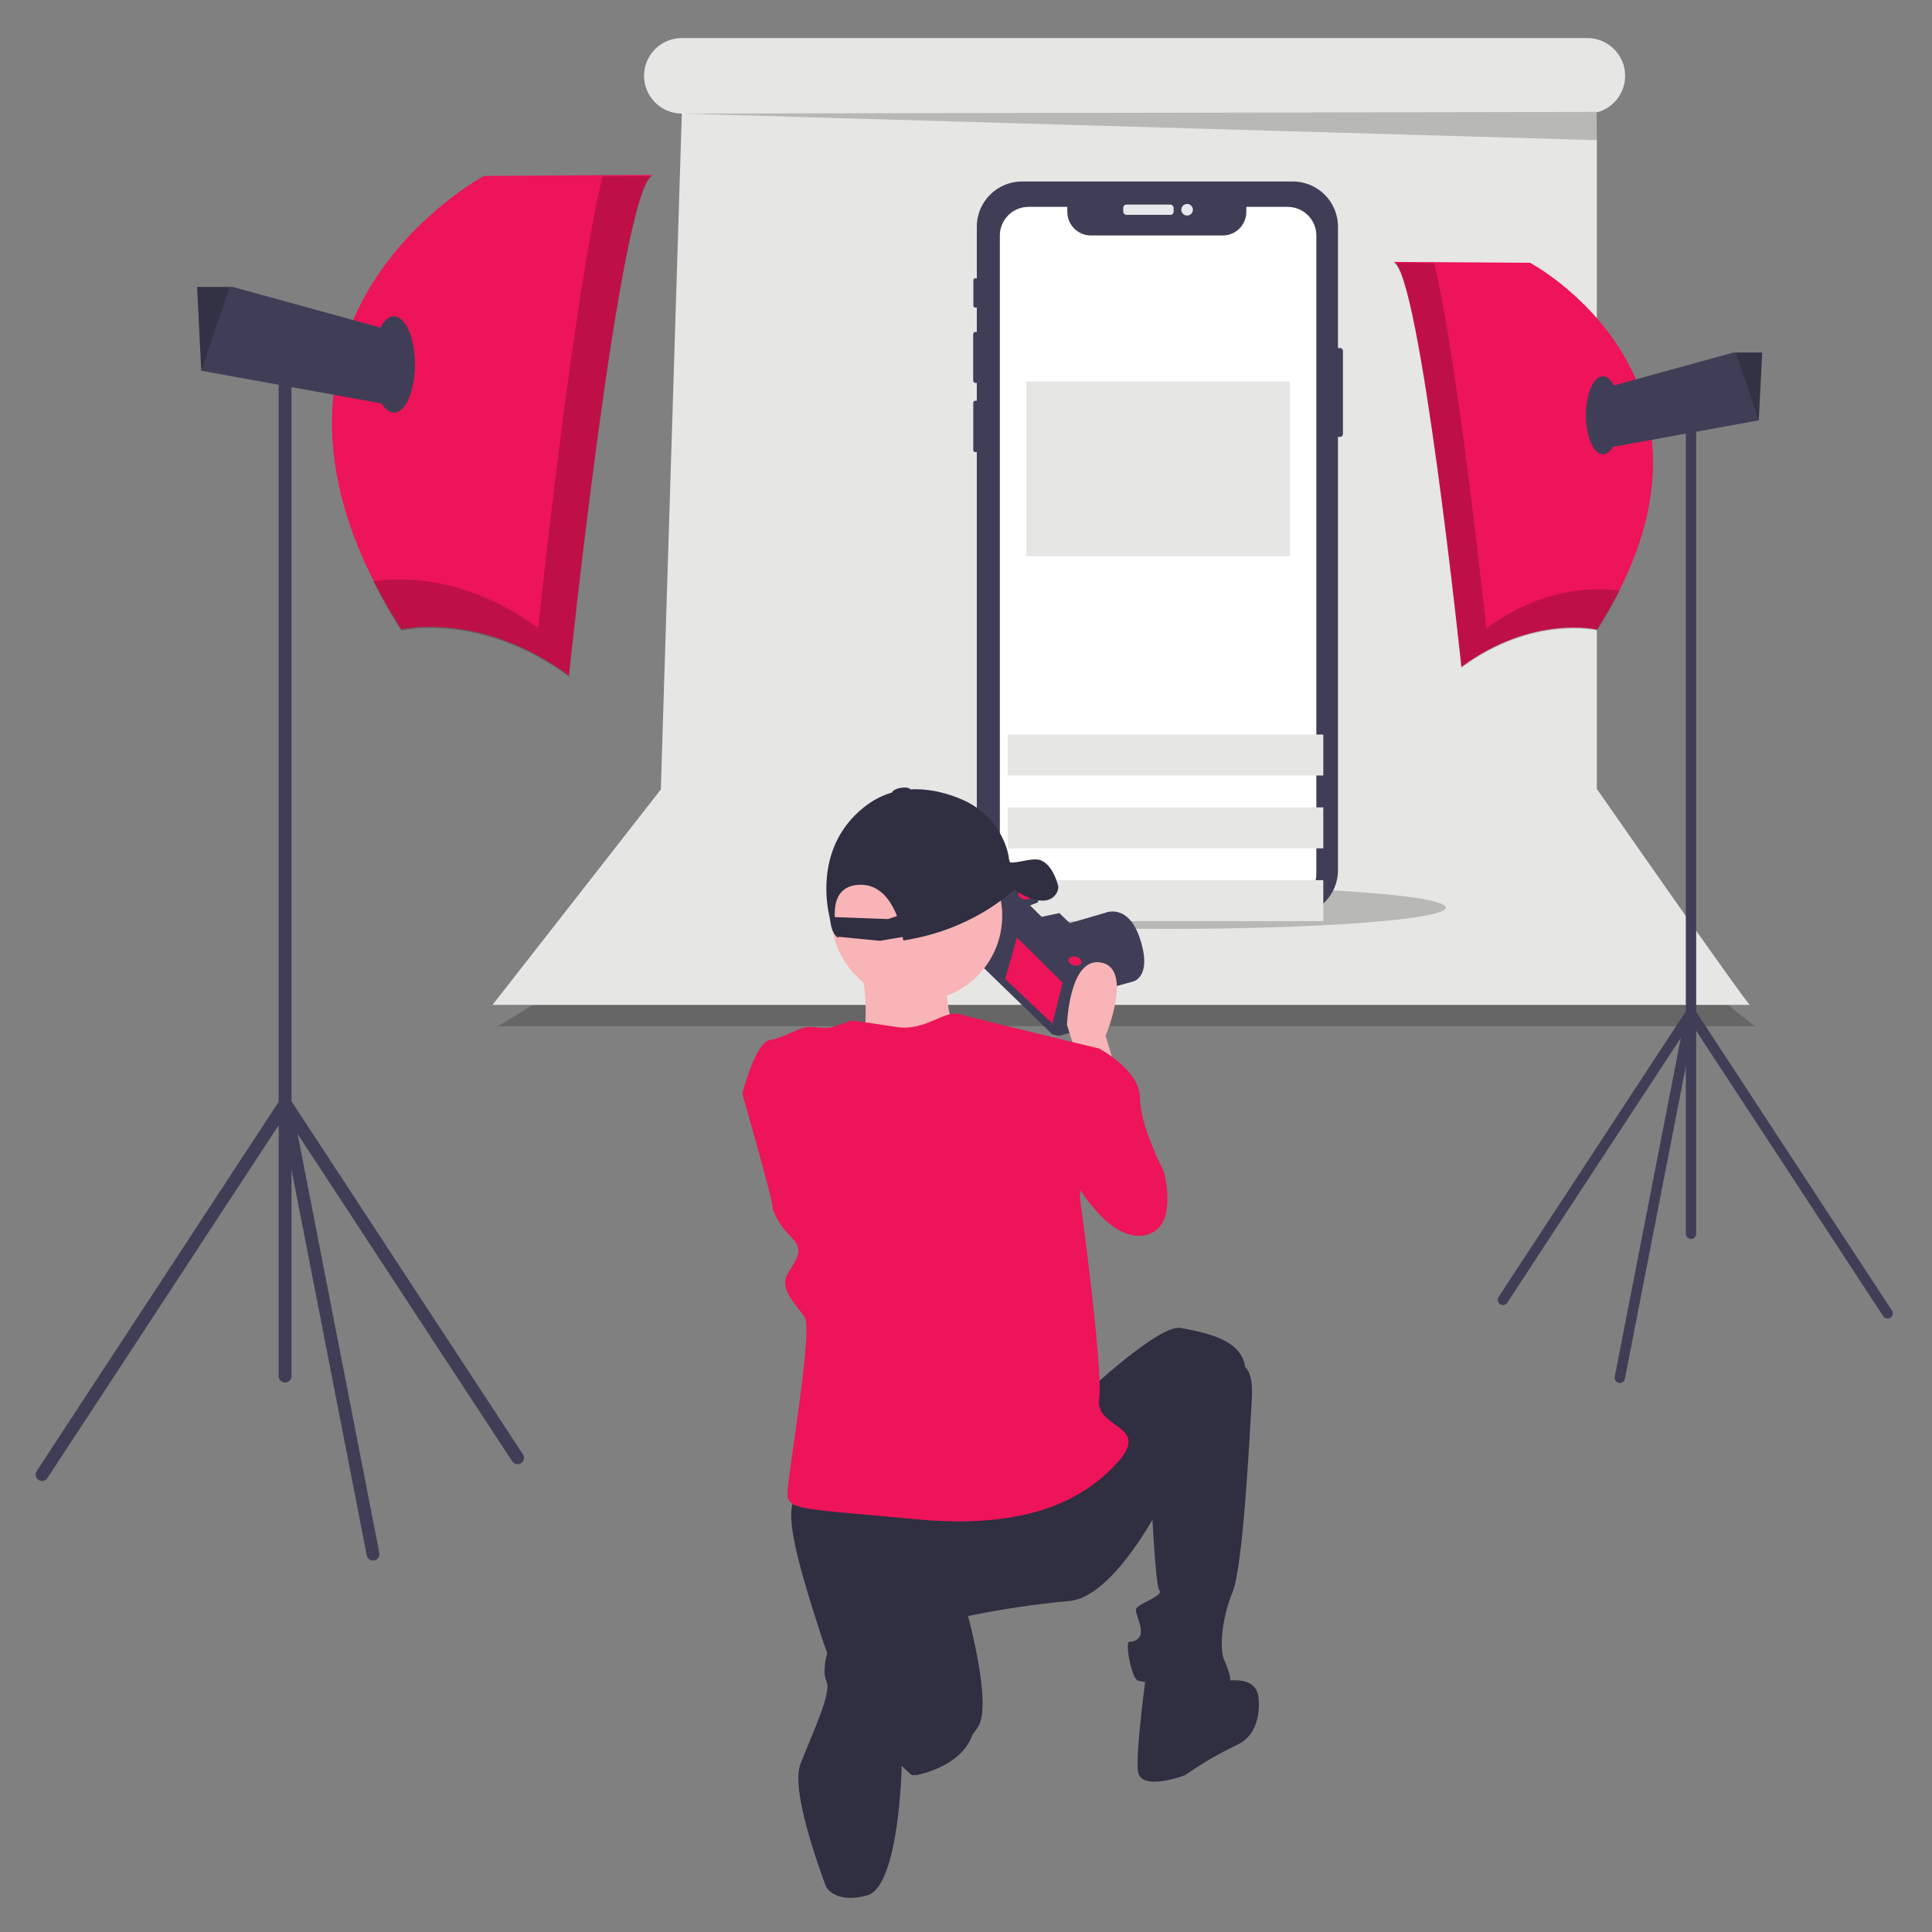 <?xml version="1.0" encoding="UTF-8"?>
<svg id="Layer_1" data-name="Layer 1" xmlns="http://www.w3.org/2000/svg" width="500" height="500" viewBox="0 0 500 500">
  <rect x="0" y="0" width="500" height="500" fill="#808080" stroke="none"/>
  <defs>
    <style>
      .cls-1 {
        fill: #f8b4b6;
      }

      .cls-1, .cls-2, .cls-3, .cls-4, .cls-5, .cls-6, .cls-7, .cls-8 {
        stroke-width: 0px;
      }

      .cls-2 {
        fill: #302e41;
      }

      .cls-9 {
        fill: none;
        stroke: #403e56;
        stroke-miterlimit: 10;
      }

      .cls-3 {
        fill: #e7e8eb;
      }

      .cls-4 {
        fill: #403e56;
      }

      .cls-5 {
        fill: #010101;
        isolation: isolate;
        opacity: .2;
      }

      .cls-6 {
        fill: #e6e6e5;
      }

      .cls-7 {
        fill: #ed1459;
      }

      .cls-8 {
        fill: #fff;
      }
    </style>
  </defs>
  <path class="cls-5" d="M172.25,219.06s1.04,20.84-43.41,46.53t325.38,0s-37.16-26.39-39.59-55.91"/>
  <path class="cls-6" d="M413.26,204.16V29.08c4.31-1.12,7.32-5,7.32-9.46h0c0-5.39-4.37-9.77-9.77-9.77h-234.36c-5.39,0-9.77,4.37-9.77,9.77h0c0,5.39,4.37,9.77,9.77,9.77h0l-5.43,174.93-43.56,55.75s-.37,0,325.38,0c0,0-.23.56-39.59-55.91Z"/>
  <ellipse class="cls-5" cx="302.45" cy="234.88" rx="71.75" ry="5.52"/>
  <polygon class="cls-5" points="176.45 29.39 413.26 36.28 413.37 28.96 176.45 29.39"/>
  <path class="cls-4" d="M347.55,90.79v21.53c0,.41-.34.75-.75.75h-.53v112.14c0,6.46-5.24,11.7-11.7,11.7h-70.07c-6.46,0-11.7-5.24-11.7-11.7h0v-108.2h-.39c-.29,0-.53-.24-.53-.53v-12.25c0-.29.24-.53.53-.53h.39v-4.61h-.39c-.31,0-.55-.25-.55-.56v-12.08c0-.31.25-.55.55-.55h.39v-6.3h-.4c-.27,0-.49-.22-.49-.49h0v-6.6c0-.27.22-.49.49-.49h.4v-13.35c0-6.46,5.24-11.7,11.7-11.7h70.07c6.46,0,11.7,5.24,11.7,11.7v31.39h.53c.41,0,.75.34.75.75Z"/>
  <rect class="cls-3" x="290.69" y="52.95" width="13.05" height="2.65" rx=".83" ry=".83"/>
  <circle class="cls-3" cx="307.22" cy="54.28" r="1.5"/>
  <path class="cls-8" d="M340.67,60.96v165.21c0,4.1-3.32,7.42-7.42,7.42h-67.07c-4.09,0-7.42-3.3-7.42-7.4V60.96c0-4.1,3.32-7.42,7.42-7.42h10.04v1.29c0,3.38,2.74,6.11,6.11,6.11h34.11c3.38,0,6.11-2.74,6.11-6.11v-1.29h10.7c4.1,0,7.42,3.32,7.42,7.42h0Z"/>
  <rect class="cls-6" x="260.79" y="190.1" width="81.68" height="10.6"/>
  <rect class="cls-6" x="260.79" y="208.95" width="81.68" height="10.6"/>
  <rect class="cls-6" x="260.79" y="227.79" width="81.68" height="10.6"/>
  <rect class="cls-6" x="265.62" y="98.72" width="68.17" height="45.23"/>
  <path class="cls-7" d="M168.91,45.26l-43.64.27s-71.83,38.22-21.41,117.36c0,0,20.6-4.88,43.37,11.93,0,0,13.28-126.58,21.68-129.56Z"/>
  <path class="cls-5" d="M155.93,45.65c-7.82,32.66-16.66,116.89-16.66,116.89-20.34-15.01-38.94-12.72-42.67-12.06,2.2,4.36,4.63,8.61,7.26,12.73,0,0,20.6-4.88,43.37,11.93,0,0,13.28-126.58,21.68-129.56l-12.98.08Z"/>
  <polygon class="cls-4" points="103.59 86.18 99.8 104.61 52.11 95.95 52.09 95.94 51.01 74.26 60.22 74.26 103.59 86.18"/>
  <polygon class="cls-5" points="59.45 74.26 52.11 95.95 52.09 95.94 51.01 74.26 59.45 74.26"/>
  <ellipse class="cls-4" cx="101.96" cy="94.32" rx="5.42" ry="12.47"/>
  <path class="cls-4" d="M73.78,357.8c-.92,0-1.66-.74-1.66-1.66h0V94.32c0-.92.74-1.66,1.66-1.66.92,0,1.66.74,1.66,1.66h0v261.83c0,.92-.74,1.66-1.66,1.66h0Z"/>
  <path class="cls-4" d="M96.54,403.88c-.79,0-1.47-.56-1.62-1.34l-22.77-116.72c-.18-.9.41-1.77,1.31-1.94.66-.13,1.33.15,1.7.72l60.17,91.78c.5.77.29,1.79-.48,2.29-.77.5-1.79.29-2.29-.48h0l-55.54-84.72,21.15,108.43c.18.9-.41,1.77-1.31,1.94,0,0,0,0,0,0-.11.02-.21.03-.32.03Z"/>
  <path class="cls-4" d="M10.89,383.28c-.92,0-1.66-.74-1.66-1.66,0-.32.09-.64.27-.91l62.88-95.95c.5-.76,1.53-.98,2.29-.47.76.5.97,1.52.48,2.29l-62.88,95.95c-.31.47-.83.75-1.39.75Z"/>
  <path class="cls-7" d="M360.67,67.78l35.3.22s58.11,30.92,17.32,94.95c0,0-16.66-3.95-35.08,9.65,0,0-10.74-102.4-17.54-104.81Z"/>
  <path class="cls-5" d="M371.17,68.1c6.32,26.42,13.47,94.56,13.47,94.56,16.46-12.15,31.5-10.29,34.52-9.76-1.78,3.53-3.74,6.97-5.87,10.3,0,0-16.66-3.95-35.08,9.65,0,0-10.74-102.4-17.54-104.81l10.5.07Z"/>
  <polygon class="cls-4" points="413.51 100.89 416.58 115.8 455.16 108.79 455.17 108.79 456.05 91.24 448.59 91.24 413.51 100.89"/>
  <polygon class="cls-5" points="449.22 91.24 455.16 108.79 455.17 108.79 456.05 91.24 449.22 91.24"/>
  <ellipse class="cls-4" cx="414.83" cy="107.47" rx="4.39" ry="10.09"/>
  <path class="cls-4" d="M437.63,320.63c-.74,0-1.34-.6-1.34-1.34h0V107.47c0-.74.6-1.34,1.34-1.34s1.34.6,1.34,1.34v211.82c0,.74-.6,1.34-1.34,1.34h0Z"/>
  <path class="cls-4" d="M419.21,357.91c-.09,0-.17,0-.26-.02-.73-.14-1.2-.85-1.06-1.57l17.11-87.72-44.93,68.54c-.41.62-1.24.79-1.86.39-.62-.41-.79-1.24-.39-1.86h0l48.68-74.25c.41-.62,1.24-.79,1.86-.39.46.3.68.84.58,1.38l-18.42,94.42c-.12.63-.67,1.08-1.31,1.08Z"/>
  <path class="cls-4" d="M488.5,341.24c-.45,0-.87-.23-1.12-.61l-50.87-77.62c-.41-.62-.23-1.45.39-1.86.62-.41,1.45-.23,1.86.39h0l50.87,77.62c.41.62.23,1.45-.39,1.86-.22.14-.47.22-.73.22Z"/>
  <path class="cls-4" d="M280.44,257.57l12.76-3.55s5-1,1.94-10.75-9.11-7.03-9.11-7.03l-11.32,3.29-4.47,1.38,6.29,8.82.53,5.88,3.38,1.97Z"/>
  <polygon class="cls-4" points="255.8 231.79 251.79 247.78 272.3 267.65 274.06 268.09 278.76 266.77 282.77 250.79 278.71 246.52 282.86 245.44 274.01 236.85 269.4 237.82 265.7 234.15 268.2 233.15 268.43 232.21 265.41 229.83 255.8 231.79"/>
  <polygon class="cls-7" points="275.01 254.34 272.36 264.92 260.14 253.36 263.2 242.64 275.01 254.34"/>
  <polygon class="cls-9" points="255.8 231.79 255.23 234.03 275.62 253.87 277.39 254.31 281.94 253.08 282.19 253.07 282.77 250.79 278.71 246.52 282.86 245.44 274.01 236.85 269.4 237.82 265.7 234.15 268.2 233.15 268.43 232.21 265.41 229.83 255.8 231.79"/>
  <ellipse class="cls-7" cx="265.21" cy="231.59" rx="1.15" ry="1.7" transform="translate(-23.86 432.61) rotate(-75.94)"/>
  <ellipse class="cls-7" cx="278.17" cy="248.7" rx="1.15" ry="1.7" transform="translate(-30.64 458.13) rotate(-75.94)"/>
  <path class="cls-1" d="M288.92,277.49l-2.78-9.46s7.23-17.25-1.11-18.91c-8.34-1.67-8.9,16.13-8.9,16.13l3.34,10.57,9.46,1.67Z"/>
  <circle class="cls-1" cx="237.27" cy="237" r="22.1"/>
  <path class="cls-1" d="M244.42,252.6s1.3,16.25,4.55,17.55-35.1,10.4-35.1,10.4l9.75-11.05s1.95-16.9-2.6-20.8l23.4,3.9Z"/>
  <path class="cls-7" d="M275.56,272.48l8.9-1.11s10.57,5.56,10.57,12.8,6.12,18.91,6.12,18.91c0,0,4.45,15.58-5.56,16.69-10.01,1.11-18.91-16.69-18.91-16.69l-1.11-30.6Z"/>
  <path class="cls-2" d="M280.57,360.93s19.47-18.36,25.03-17.25c5.56,1.11,16.69,2.78,16.69,11.13s-18.36,27.82-18.36,27.82c0,0-13.91,30.6-27.26,31.71-8.78.8-17.51,2.1-26.15,3.89,0,0,6.12,22.25,2.78,28.37-3.34,6.12-16.13,13.35-17.25,12.8s-16.69-15.02-23.37-35.6c-6.68-20.58-11.13-36.16-5.01-37.27,6.12-1.11,72.88-25.59,72.88-25.59Z"/>
  <path class="cls-2" d="M320.63,353.14s3.89-.56,3.34,8.9c-.56,9.46-2.23,43.39-5.01,50.07s-3.34,14.46-2.23,17.25c1.11,2.78,3.34,7.23-.56,7.79-3.89.56-20.03-1.67-21.7-2.23s-3.34-10.01-2.23-10.01,3.89-.56,2.78-4.45-1.67-3.89,0-5.01,6.12-2.78,5.01-3.89-2.23-27.26-2.23-27.26l22.81-31.15Z"/>
  <path class="cls-2" d="M315.06,435.48s9.46-2.78,10.57,3.34c0,0,1.67,9.46-5.56,12.8-4.67,2.21-9.13,4.81-13.35,7.79,0,0-11.68,4.45-12.24-1.11-.56-5.56,2.23-25.59,2.23-25.59l18.36,2.78Z"/>
  <path class="cls-2" d="M252.2,442.15l-17.8-14.46s3.34,17.8-1.11,21.14l-2.03,5.94,5.69,4.66s17.48-2.81,15.25-17.28Z"/>
  <path class="cls-2" d="M227.17,417.68s11.68,3.34,10.01,15.02-3.81,24.37-3.81,24.37c0,0-.64,31.26-8.99,33.48s-10.57-2.23-10.57-2.23c0,0-9.49-24.42-6.68-31.71,3.4-8.82,8.3-18.72,6.68-21.7-1.6-2.93,1.11-18.91,13.35-17.25Z"/>
  <path class="cls-7" d="M220.49,264.13s4.45.56,11.68,1.67c7.23,1.11,12.24-4.45,16.13-3.34,3.89,1.11,36.16,8.9,36.16,8.9l-5.01,38.39s6.12,44.51,5.01,52.29,13.35,6.68,5.01,16.13-22.81,17.8-52.29,15.02c-29.48-2.78-33.38-2.23-33.38-6.68s6.68-42.28,4.45-45.62-6.68-7.23-4.45-11.13,4.45-6.12,1.11-9.46c-3.34-3.34-5.01-6.68-5.01-8.34s-7.79-28.93-7.79-28.93c0,0,3.34-13.35,7.23-13.91s7.23-3.34,10.01-3.34,4.45.56,6.12,0l5.01-1.67Z"/>
  <path class="cls-2" d="M273.84,229.25c-.29-1.29-1.69-5.58-4.54-6.63-2.08-.77-5.96.85-7.89.58l-.25-.71c-.17-1.39-.51-2.76-1.03-4.06-2.06-5.26-6.18-9.46-11.4-11.62-6.36-2.66-16.42-4.86-25.15,2.11-11.99,9.57-9.88,23.89-9.01,27.87.15.66.27,1.33.37,2,.54,3.5,2.09,3.92,2.09,3.92,0,0-.03-.1-.09-.28l10.83,1.05,5.86-1c.1.57.14.91.14.91,17.09-2.61,27.03-11.61,28.64-13.17,1.42.94,4.06,2.48,6.63,2.81,3.75.49,5.09-2.49,4.81-3.78ZM229.81,237.85l-13.76-.5c-.2-3.76.77-8.15,6.31-8.37,5.33-.22,8.24,4.12,9.79,8.09l-2.33.78Z"/>
  <ellipse class="cls-2" cx="233.25" cy="204.83" rx="2.43" ry=".92" transform="translate(-31.14 42.16) rotate(-9.69)"/>
</svg>